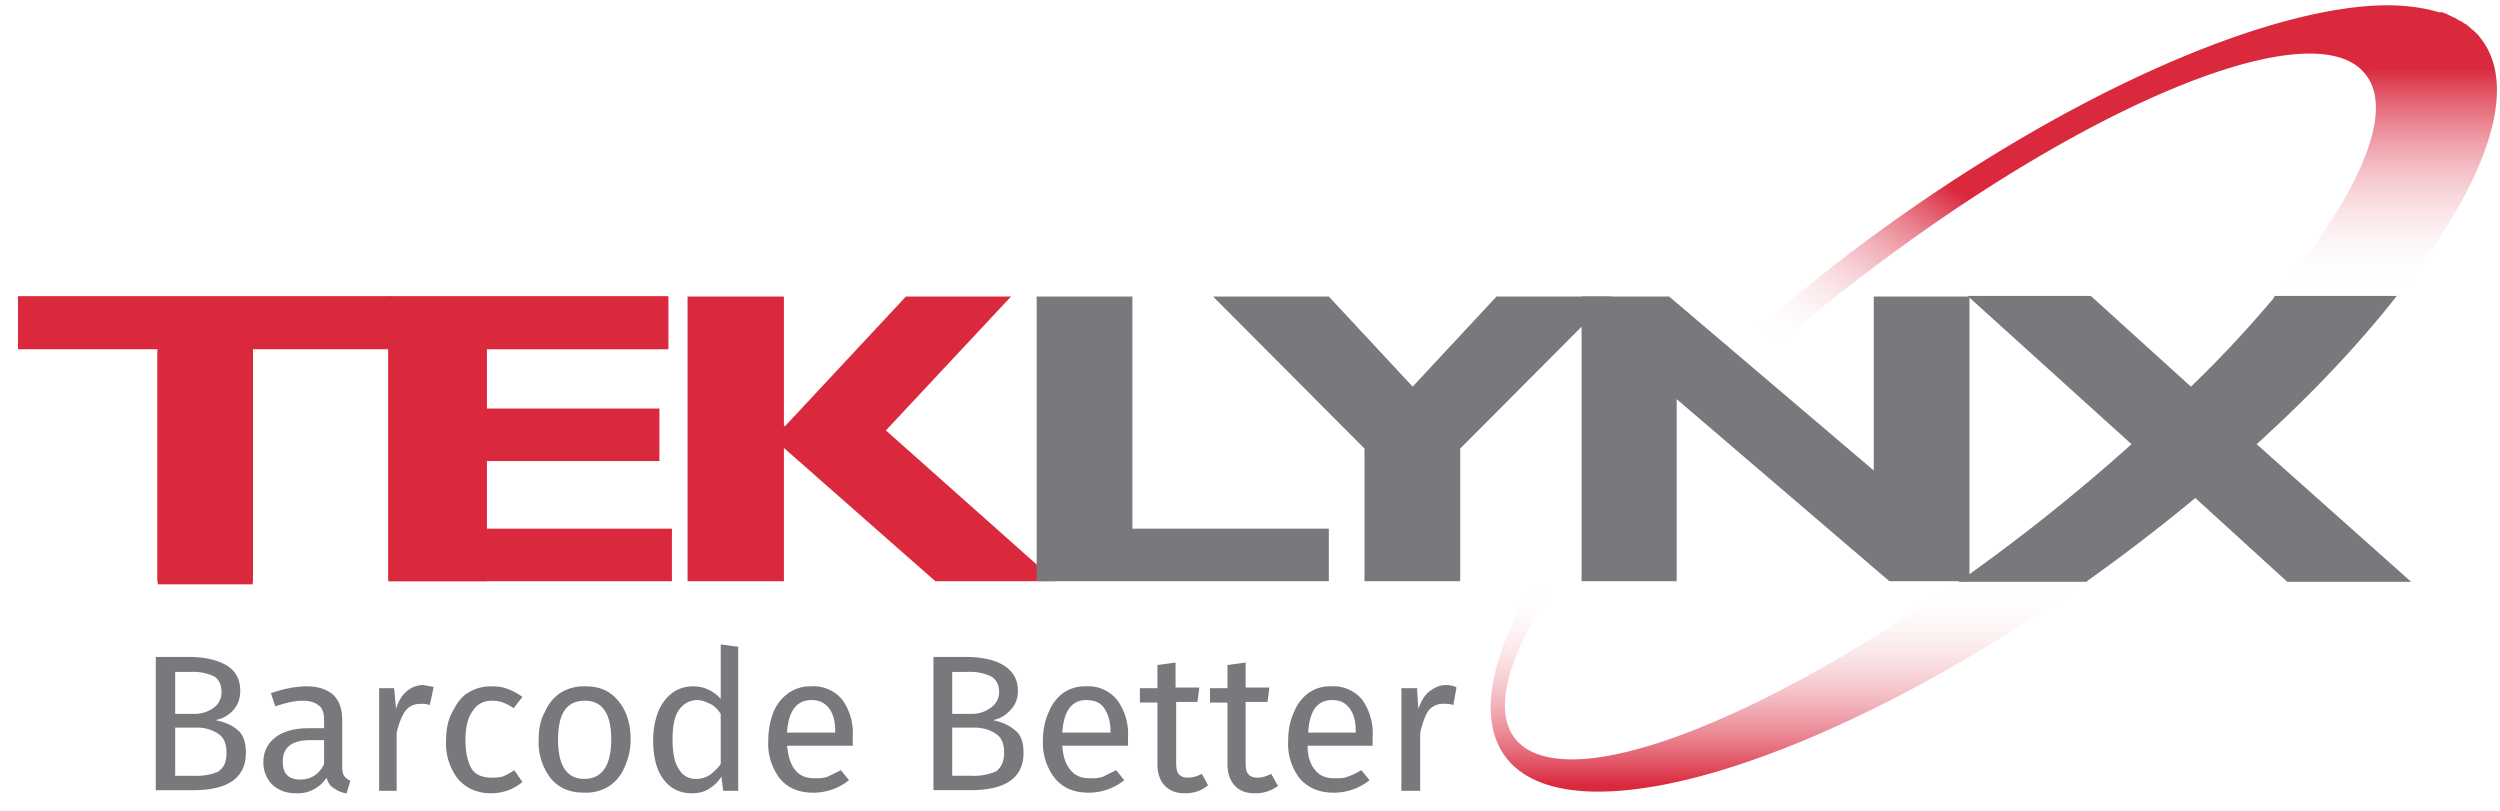 <svg xmlns="http://www.w3.org/2000/svg" xmlns:xlink="http://www.w3.org/1999/xlink" xml:space="preserve" viewBox="0 0 399.6 129.7"><defs><path id="a" fill="#DA283D" fill-rule="evenodd" d="M2.9 47.4h103.9v8.4H2.9z" clip-rule="evenodd"/></defs><path fill="#DA283D" fill-rule="evenodd" d="M25.2 55.8h15.2v37.1H25.2z" clip-rule="evenodd"/><path fill="#DA283D" fill-rule="evenodd" d="M25.2 56.3h15.2v37.1H25.2zm136.4-8.9h-16.8l-19.3 20.7h-.2V47.4h-15.4v45.5h15.4V71.6l24.2 21.3h19.2l-27.1-24.1z" clip-rule="evenodd"/><path fill="#78787D" d="M38 116.7c.9.7 1.3 2 1.3 3.6 0 4-2.8 6-8.4 6h-6V105H30c2.8 0 4.8.5 6.3 1.4 1.4.9 2.1 2.2 2.1 4 0 1.3-.4 2.3-1.1 3.1a5 5 0 0 1-2.9 1.6c1.5.3 2.7.8 3.6 1.6zm-10-9.3v6.7h3.2a5 5 0 0 0 3-1 3 3 0 0 0 1.2-2.5c0-1.2-.4-2-1.2-2.5a8 8 0 0 0-3.8-.7h-2.5zm6.9 15.9c.9-.6 1.3-1.5 1.3-3 0-1.4-.4-2.4-1.3-3a6 6 0 0 0-3.5-1H28v7.7h3a9 9 0 0 0 4-.7zm20.1.7c.3.4.6.6 1 .8l-.6 2a4 4 0 0 1-2-.8c-.6-.3-1-.9-1.2-1.7a5.5 5.5 0 0 1-4.9 2.5c-1.6 0-2.8-.5-3.8-1.4a5 5 0 0 1-1.4-3.6c0-1.7.7-3 2-4 1.2-.9 3-1.4 5.2-1.4h2.5v-1.2c0-1.1-.2-2-.8-2.4-.6-.5-1.4-.8-2.6-.8-1.2 0-2.6.3-4.4.9l-.7-2.1c2-.7 4-1.1 5.7-1.1 1.9 0 3.3.5 4.3 1.4 1 1 1.4 2.3 1.4 4v7.5c0 .6.1 1.1.3 1.4zm-3.2-2v-3.7h-2.1c-3 0-4.5 1.1-4.5 3.4 0 1 .2 1.7.7 2.2.5.5 1.2.7 2.1.7a4 4 0 0 0 3.8-2.5zm17.5-12.1-.6 2.8c-.5-.2-1-.2-1.4-.2-1 0-1.8.3-2.4 1s-1.1 2-1.5 3.6v9.3h-2.8V110H63l.3 3.3c.4-1.3 1-2.2 1.7-2.8a4 4 0 0 1 2.7-1l1.6.3zm11.8.2c.8.3 1.6.7 2.4 1.3l-1.4 1.8a7 7 0 0 0-1.7-.9c-.5-.2-1.1-.3-1.8-.3-1.3 0-2.4.6-3 1.6-.8 1-1.2 2.6-1.2 4.7s.4 3.6 1 4.6 1.9 1.4 3.2 1.4c.6 0 1.2 0 1.8-.2a9 9 0 0 0 1.8-1l1.3 1.9a7.8 7.8 0 0 1-5 1.8c-2.2 0-4-.8-5.3-2.3a9.2 9.2 0 0 1-1.9-6.1c0-1.8.3-3.3 1-4.6s1.3-2.3 2.4-3 2.3-1.1 3.8-1.1c1 0 1.8.1 2.6.4zm17.7 1.9c1.3 1.5 2 3.6 2 6.2 0 1.7-.4 3.2-1 4.5a6.8 6.8 0 0 1-2.5 3 7 7 0 0 1-3.9 1c-2.3 0-4-.7-5.3-2.2a9.4 9.4 0 0 1-2-6.3c0-1.7.3-3.2 1-4.4a6.8 6.8 0 0 1 2.4-3 7 7 0 0 1 4-1.1c2.3 0 4 .7 5.3 2.3zm-9.6 6.2c0 4.2 1.4 6.3 4.2 6.3s4.3-2.1 4.3-6.3c0-4.1-1.4-6.2-4.2-6.2-2.9 0-4.3 2-4.3 6.2zm28.8-14.7v22.9h-2.4l-.3-2.3c-.5.9-1.2 1.5-2 2s-1.7.7-2.7.7c-2 0-3.5-.8-4.6-2.3s-1.6-3.6-1.6-6.2c0-1.7.3-3.2.8-4.5.5-1.3 1.3-2.3 2.2-3s2.1-1.1 3.4-1.1c1.7 0 3.2.7 4.4 2V103l2.9.4zm-4.6 20.4a7 7 0 0 0 1.8-1.8v-8c-.5-.7-1-1.3-1.7-1.6s-1.3-.6-2-.6c-1.3 0-2.3.6-3 1.6-.7 1-1 2.6-1 4.7s.3 3.7 1 4.7a3 3 0 0 0 2.7 1.6 4 4 0 0 0 2.2-.6zm22.9-4.7h-10.5c.2 1.8.6 3.1 1.4 4s1.8 1.2 3 1.2c.8 0 1.5 0 2.2-.3l2-1 1.3 1.6a9 9 0 0 1-5.7 2c-2.3 0-4-.7-5.3-2.2a9.1 9.1 0 0 1-1.9-6.1c0-1.7.3-3.2.8-4.5a7 7 0 0 1 2.4-3.1 6 6 0 0 1 3.6-1.1 6 6 0 0 1 5 2.1 9.1 9.1 0 0 1 1.7 6v1.4zm-2.8-2.3c0-1.6-.3-2.8-1-3.7s-1.6-1.3-2.8-1.3c-2.4 0-3.7 1.8-3.9 5.2h7.7v-.2zm28.7-.2c1 .7 1.4 2 1.4 3.6 0 4-2.8 6-8.5 6h-5.9V105h5.1c2.7 0 4.8.5 6.2 1.4 1.4.9 2.2 2.2 2.2 4 0 1.3-.4 2.3-1.2 3.1-.8.9-1.7 1.4-2.8 1.6 1.4.3 2.6.8 3.5 1.6zm-10-9.3v6.7h3.2a5 5 0 0 0 3-1 3 3 0 0 0 1.3-2.5c0-1.2-.5-2-1.3-2.5a8 8 0 0 0-3.8-.7h-2.4zm7 15.9c.8-.6 1.3-1.5 1.3-3 0-1.4-.4-2.4-1.3-3s-2-1-3.5-1h-3.5v7.7h3a9 9 0 0 0 4-.7zm21-4.1h-10.4c.1 1.8.6 3.1 1.4 4s1.8 1.2 3 1.2c.8 0 1.5 0 2.2-.3l2-1 1.3 1.6a9 9 0 0 1-5.7 2c-2.3 0-4-.7-5.3-2.2a9.1 9.1 0 0 1-2-6.1c0-1.7.3-3.2.9-4.5a7 7 0 0 1 2.3-3.1 6 6 0 0 1 3.6-1.1 6 6 0 0 1 5 2.1 9.1 9.1 0 0 1 1.8 6v1.4zm-2.7-2.3c0-1.6-.4-2.8-1-3.7s-1.6-1.3-2.9-1.3c-2.3 0-3.6 1.8-3.8 5.2h7.7v-.2zm15.5 8.7c-1 .8-2.2 1.2-3.6 1.2s-2.4-.4-3.2-1.2c-.8-.8-1.2-2-1.2-3.5v-9.8h-2.8V110h2.8v-3.7l2.9-.4v4h3.8l-.3 2.3H188v9.7c0 .8.1 1.5.4 1.8.3.4.8.6 1.5.6s1.4-.2 2.2-.6l1 1.8zm11.3 0a6 6 0 0 1-3.7 1.2c-1.4 0-2.5-.4-3.2-1.2-.8-.8-1.2-2-1.2-3.5v-9.8h-2.8V110h2.8v-3.7l2.9-.4v4h3.8l-.3 2.3h-3.5v9.7c0 .8.1 1.5.4 1.8.3.4.8.6 1.5.6s1.4-.2 2.2-.6l1 1.8zm15.2-6.4H209c0 1.8.5 3.1 1.3 4s1.8 1.2 3 1.2c.9 0 1.6 0 2.2-.3.7-.2 1.4-.6 2.1-1l1.3 1.6a9 9 0 0 1-5.7 2c-2.3 0-4-.7-5.4-2.2a9.1 9.1 0 0 1-1.9-6.1c0-1.7.3-3.2.9-4.5a7 7 0 0 1 2.3-3.1 6 6 0 0 1 3.6-1.1 6 6 0 0 1 5 2.1 9.2 9.2 0 0 1 1.7 6v1.4zm-2.8-2.3c0-1.6-.3-2.8-1-3.7s-1.5-1.3-2.8-1.3c-2.4 0-3.6 1.8-3.8 5.2h7.6v-.2zm16.1-7-.5 2.8c-.5-.2-1-.2-1.4-.2a3 3 0 0 0-2.5 1c-.6.8-1 2-1.4 3.6v9.3h-3V110h2.5l.2 3.3c.5-1.3 1-2.2 1.8-2.8s1.6-1 2.6-1c.6 0 1.1.1 1.6.3z"/><path fill="#DA283D" fill-rule="evenodd" d="M62.6 47.4H2.9v8.4h22.3v37.1h15.2V55.8h22.2z" clip-rule="evenodd"/><path fill="#DA283D" fill-rule="evenodd" d="M107.4 84.5h-30V73.7h28v-8.4h-28v-9.5h29.4v-8.4H62.1v45.5h45.3z" clip-rule="evenodd"/><use xlink:href="#a" fill-rule="evenodd" clip-rule="evenodd"/><path fill="#DA283D" fill-rule="evenodd" d="M62.1 48h15.7v44.9H62.1z" clip-rule="evenodd"/><use xlink:href="#a" fill-rule="evenodd" clip-rule="evenodd"/><path fill="#DA283D" fill-rule="evenodd" d="M62.1 47.6h15.7v44.9H62.1z" clip-rule="evenodd"/><linearGradient id="b" x1="285.9" x2="285.9" y1="93.5" y2="125.5" gradientUnits="userSpaceOnUse"><stop offset="0" stop-color="#fff" stop-opacity="0"/><stop offset="1" stop-color="#da283d"/></linearGradient><path fill="url(#b)" d="M313 92.9c-23.9 16.8-46.2 27.3-59.6 28.4-5.5.4-9.5-.7-11.5-3.6-3.4-5-.2-14.5 7.8-26v-5.8c-10.4 15-14.3 27.7-9.2 34.9 10.1 14 51.2 1.5 93-27.9H313z"/><linearGradient id="c" x1="381.4" x2="381.4" y1="46.5" y2="10.9" gradientUnits="userSpaceOnUse"><stop offset="0" stop-color="#fff" stop-opacity="0"/><stop offset="1" stop-color="#da283d"/></linearGradient><path fill="url(#c)" d="M383.1 47.4C397 30 402.7 14.7 396.8 6.5l-.6-.8-.3-.3-.4-.4-.5-.4-.2-.2-.6-.5-.2-.1-.8-.5h-.1a15 15 0 0 0-.8-.5h-.1l-1-.5-1-.4-12.3 9.7.5.7c4.3 6.2-1.8 19.5-14.8 35.1h19.5z"/><path fill="#78787D" fill-rule="evenodd" d="M333.7 92.8a291.3 291.3 0 0 0 17.2-13.2L365.6 93h19.8l-24.7-22c8.6-7.8 16.1-15.7 22-23.2l.4-.5h-19.5l-.3.5c-3.8 4.5-8.2 9.3-13.1 14l-16-14.5h-19.7L340.7 71a301.2 301.2 0 0 1-27.2 21.7c-.2 0-.3.2-.5.3h20.5l.1-.1zm-121.3-8.3H181V47.4h-15.3v45.5h46.7zm5.7 8.4h15.3V71.7l24.2-24.3h-18.4l-13.4 14.4-13.4-14.4h-18.5l24.2 24.3z" clip-rule="evenodd"/><path fill="#78787D" fill-rule="evenodd" d="M314.8 47.4h-15.3v27.8l-32.7-27.8h-14v45.5H268V63.8l34 29.1h12.8z" clip-rule="evenodd"/><linearGradient id="d" x1="305.6" x2="358.6" y1="70.6" y2="-5" gradientUnits="userSpaceOnUse"><stop offset="0" stop-color="#fff" stop-opacity="0"/><stop offset=".4" stop-color="#da283d"/></linearGradient><path fill="url(#d)" d="M391.2 2.3 390 2c-3.3-1-7.3-1.4-11.9-1-19.1 1.6-48.8 14.9-78.3 36.4a277.8 277.8 0 0 0-19.9 16L283 56c4.3-3.7 8.8-7.4 13.5-11 36.7-28.3 72.4-43 81.2-33.6l.4.4L390.3 2l1 .3z"/></svg>